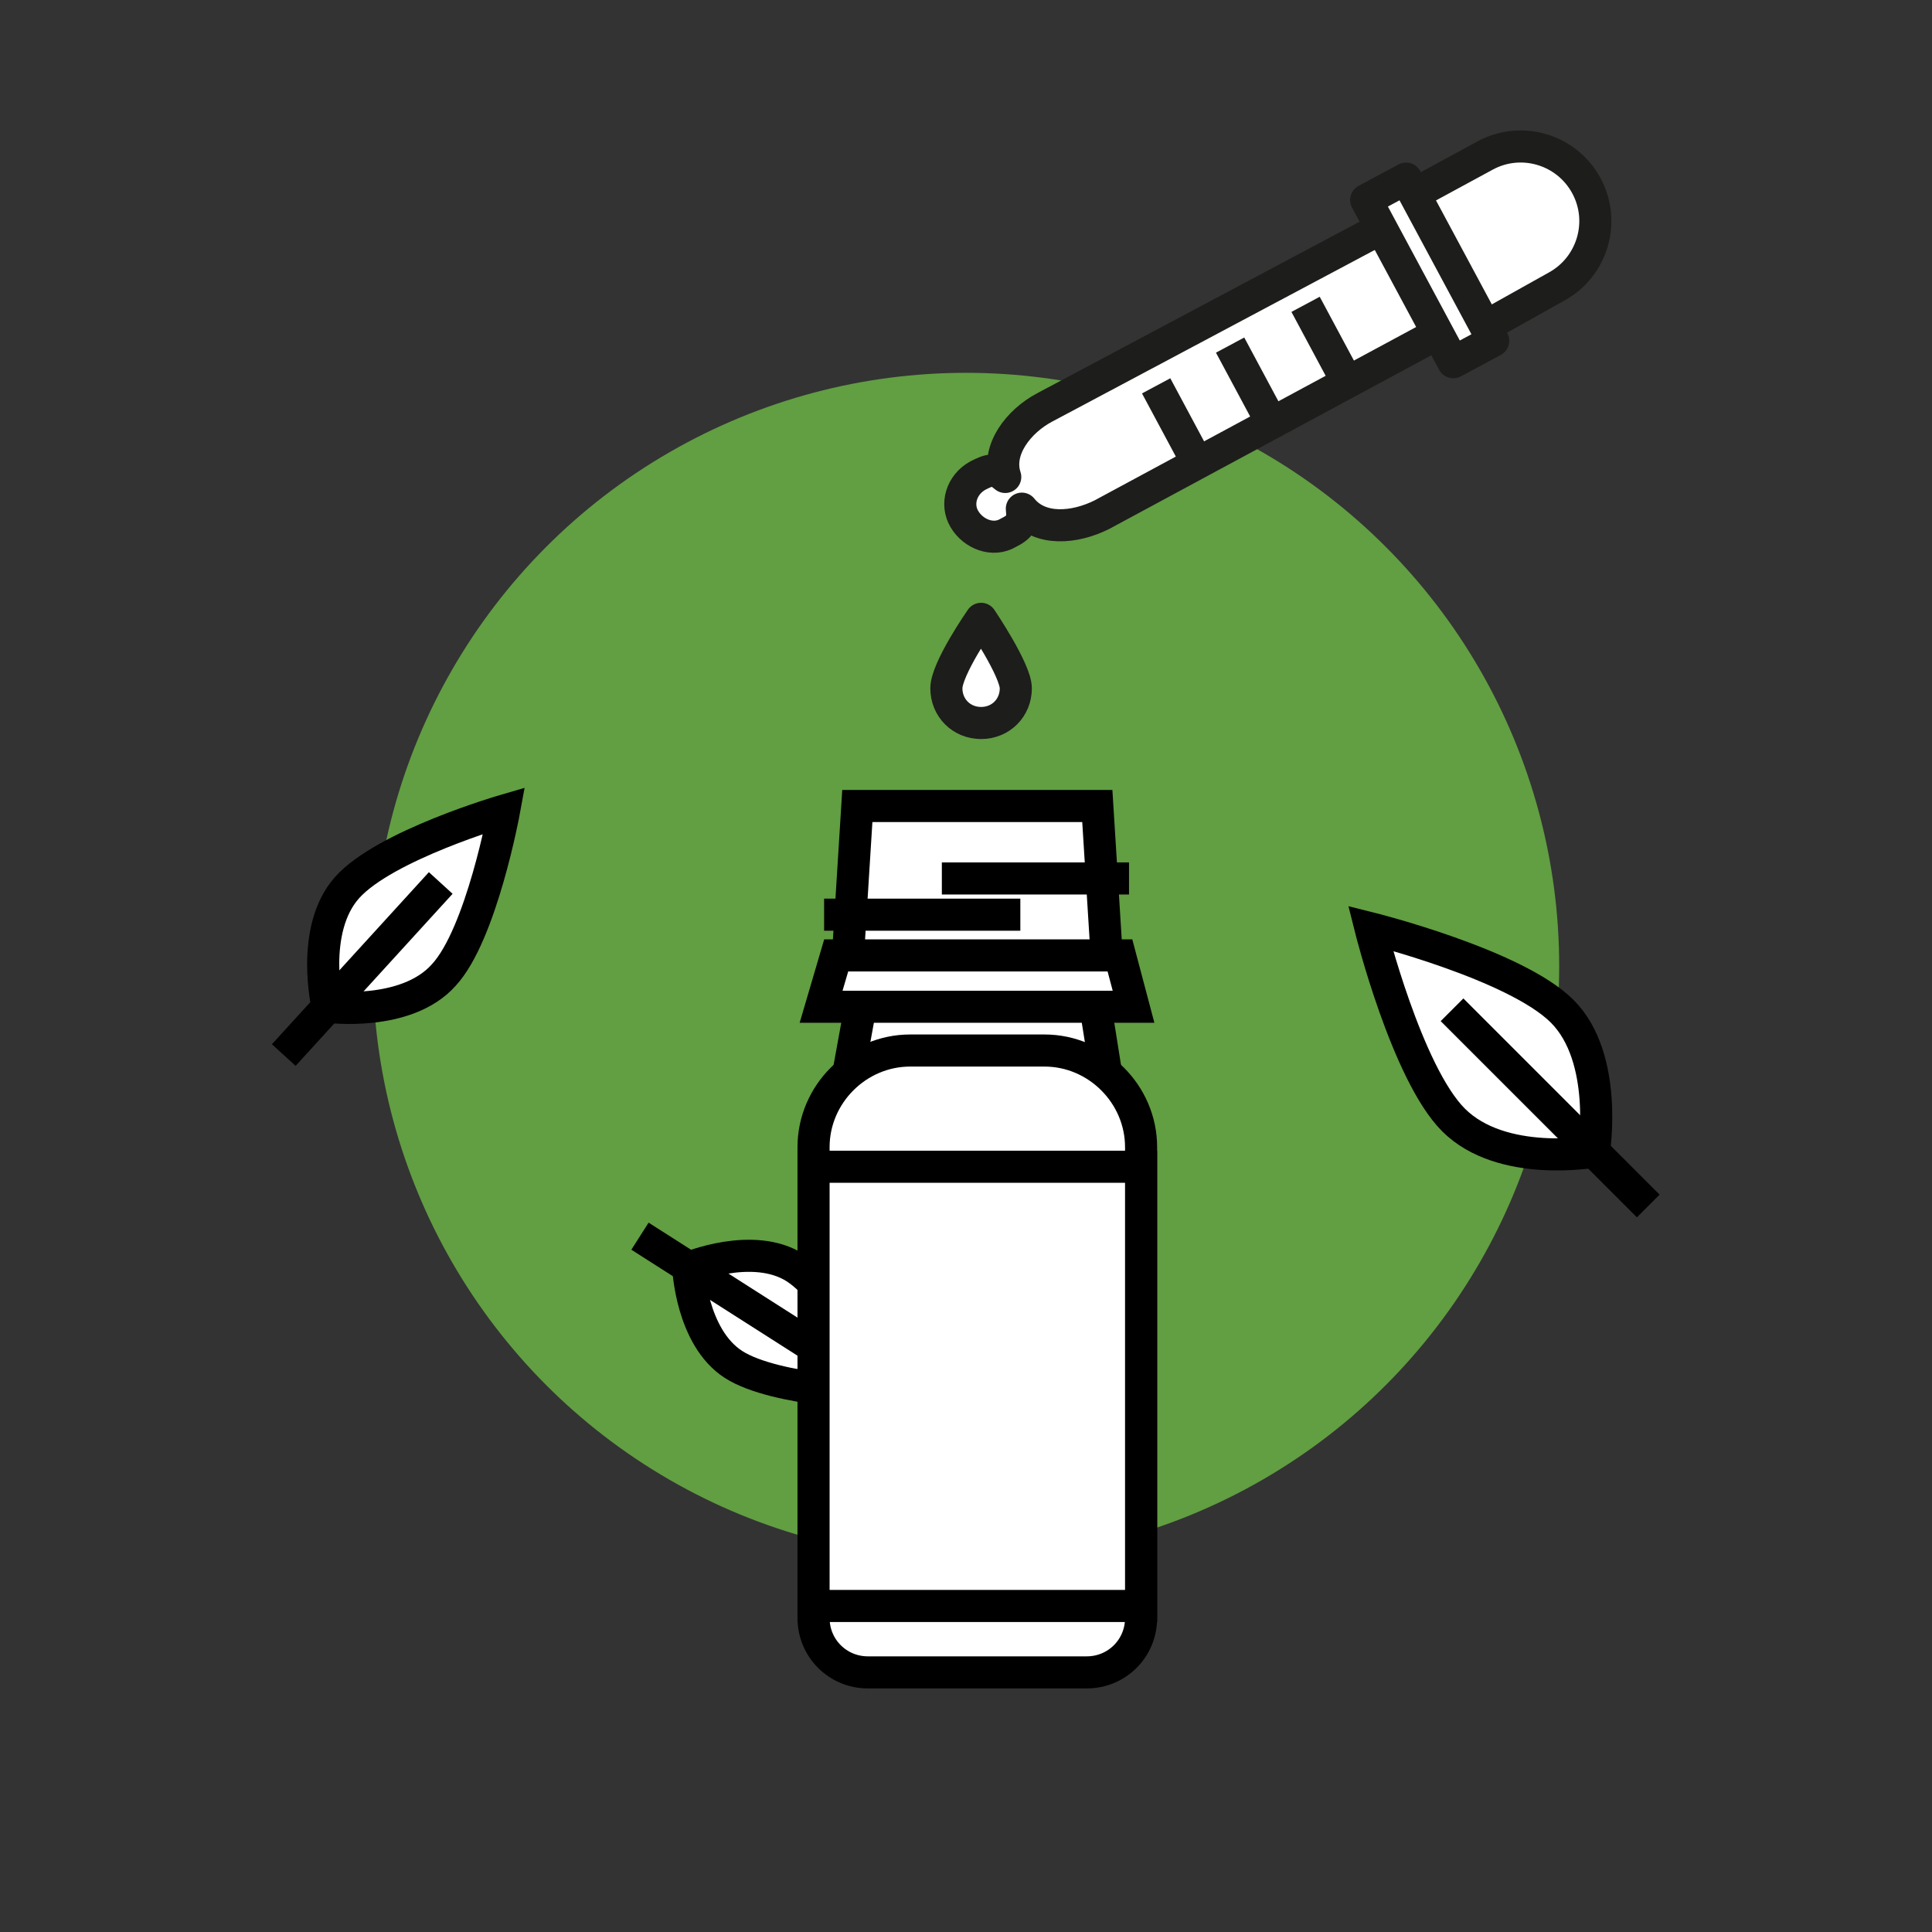 <?xml version="1.0" encoding="utf-8"?>
<!-- Generator: Adobe Illustrator 26.5.0, SVG Export Plug-In . SVG Version: 6.00 Build 0)  -->
<svg version="1.1" xmlns="http://www.w3.org/2000/svg" xmlns:xlink="http://www.w3.org/1999/xlink" x="0px" y="0px"
	 viewBox="0 0 128 128" style="enable-background:new 0 0 128 128;" xml:space="preserve">
<rect x="0" y="0" width="128" height="128" fill="#333333" stroke="none"/>
<style type="text/css">
	.st0{fill:#804386;}
	.st1{fill:#F1BA07;}
	.st2{fill:#62855F;}
	.st3{fill:#18AF94;}
	.st4{fill:#E41519;}
	.st5{fill:#FFFFFF;stroke:#1D1D1B;stroke-width:2.143;stroke-linecap:square;stroke-linejoin:round;stroke-miterlimit:10;}
	.st6{fill:none;stroke:#1D1D1B;stroke-width:2.143;stroke-linecap:round;stroke-linejoin:round;stroke-miterlimit:10;}
	.st7{fill:#FFFFFF;stroke:#1D1D1B;stroke-width:2.235;stroke-linecap:square;stroke-linejoin:round;stroke-miterlimit:10;}
	.st8{fill:#20A86E;}
	.st9{fill:#3C3C3B;}
	.st10{fill:#1DA76E;}
	.st11{fill:#FFFFFF;stroke:#1D1D1B;stroke-width:2.235;stroke-miterlimit:10;}
	.st12{fill:#FFFFFF;stroke:#000000;stroke-width:2;stroke-miterlimit:10;}
	.st13{fill:#FFFFFF;stroke:#1D1D1B;stroke-width:2;stroke-linecap:square;stroke-linejoin:round;stroke-miterlimit:10;}
	.st14{fill:#FFFFFF;}
	.st15{fill:#FFFFFF;stroke:#000000;stroke-width:1.655;stroke-miterlimit:10;}
	.st16{fill:#FFFFFF;stroke:#1D1D1B;stroke-width:2.189;stroke-linecap:square;stroke-linejoin:round;stroke-miterlimit:10;}
	.st17{fill:none;stroke:#1D1D1B;stroke-width:2.235;stroke-linecap:square;stroke-linejoin:round;stroke-miterlimit:10;}
	.st18{fill:none;stroke:#1D1D1B;stroke-width:2.151;stroke-linecap:square;stroke-linejoin:round;stroke-miterlimit:10;}
	.st19{fill:#FFFFFF;stroke:#000000;stroke-width:2.768;stroke-miterlimit:10;}
	.st20{fill:none;stroke:#1D1D1B;stroke-width:2.143;stroke-linecap:square;stroke-linejoin:round;stroke-miterlimit:10;}
	.st21{fill:#FFFFFF;stroke:#1D1D1B;stroke-linecap:square;stroke-linejoin:round;stroke-miterlimit:10;}
	.st22{fill:#FFFFFF;stroke:#000000;stroke-miterlimit:10;}
	.st23{fill:#FFFFFF;stroke:#000000;stroke-width:0.75;stroke-miterlimit:10;}
	.st24{stroke:#000000;stroke-miterlimit:10;}
	.st25{fill:#1D1D1B;stroke:#000000;stroke-miterlimit:10;}
	.st26{fill:#1D1D1B;stroke:#000000;stroke-width:0.75;stroke-miterlimit:10;}
	.st27{fill:#FFFFFF;stroke:#000000;stroke-width:1.711;stroke-miterlimit:10;}
	.st28{fill:#FFFFFF;stroke:#1D1D1B;stroke-width:2.178;stroke-miterlimit:10;}
	.st29{fill:#FFFFFF;stroke:#1D1D1B;stroke-width:2.572;stroke-miterlimit:10;}
	.st30{fill:#1D1D1B;}
	.st31{fill:none;stroke:#1D1D1B;stroke-width:2.178;stroke-miterlimit:10;}
	.st32{fill:#FFFFFF;stroke:#1D1D1B;stroke-width:1.843;stroke-linecap:square;stroke-linejoin:round;stroke-miterlimit:10;}
	.st33{fill:#FFFFFF;stroke:#1D1D1B;stroke-width:1.649;stroke-linecap:square;stroke-linejoin:round;stroke-miterlimit:10;}
	.st34{fill:none;stroke:#1D1D1B;stroke-width:2.211;stroke-linecap:square;stroke-linejoin:round;stroke-miterlimit:10;}
	.st35{fill:#FFFFFF;stroke:#1D1D1B;stroke-width:1.76;stroke-linecap:square;stroke-linejoin:round;stroke-miterlimit:10;}
	.st36{fill:#FFFFFF;stroke:#1D1D1B;stroke-width:1.833;stroke-linecap:square;stroke-linejoin:round;stroke-miterlimit:10;}
	.st37{fill:#FFFFFF;stroke:#1D1D1B;stroke-width:2.032;stroke-linecap:square;stroke-linejoin:round;stroke-miterlimit:10;}
	
		.st38{clip-path:url(#SVGID_00000122000385889020162640000012596771799556988563_);fill:none;stroke:#1D1D1B;stroke-width:2.032;stroke-linecap:square;stroke-linejoin:round;stroke-miterlimit:10;}
	.st39{clip-path:url(#SVGID_00000029754951495770564930000009452940924127322272_);fill:#1D1D1B;}
	.st40{fill:#FFFFFF;stroke:#1D1D1B;stroke-width:1.946;stroke-linecap:square;stroke-linejoin:round;stroke-miterlimit:10;}
	.st41{fill:none;stroke:#1D1D1B;stroke-linecap:square;stroke-linejoin:round;stroke-miterlimit:10;}
	.st42{fill:#FFFFFF;stroke:#1D1D1B;stroke-width:1.77;stroke-linecap:square;stroke-linejoin:round;stroke-miterlimit:10;}
	.st43{fill:none;stroke:#000000;stroke-width:2;stroke-miterlimit:10;}
	.st44{fill:#1D1D1B;stroke:#000000;stroke-width:0.752;stroke-miterlimit:10;}
	.st45{fill:none;stroke:#1D1D1B;stroke-width:2.235;stroke-linejoin:round;}
	.st46{fill:#1D1D1B;stroke:#1D1D1B;stroke-width:0.5;stroke-miterlimit:10;}
	.st47{fill:#FFFFFF;stroke:#3C3C3B;stroke-width:2.235;stroke-linecap:square;stroke-linejoin:round;stroke-miterlimit:10;}
	.st48{fill:#FFFFFF;stroke:#3C3C3B;stroke-width:2;stroke-miterlimit:10;}
	.st49{fill:none;stroke:#3C3C3B;stroke-width:2.235;stroke-linecap:square;stroke-linejoin:round;stroke-miterlimit:10;}
	.st50{fill:#FFFFFF;stroke:#3C3C3B;stroke-width:2.143;stroke-linecap:square;stroke-linejoin:round;stroke-miterlimit:10;}
	.st51{fill:none;stroke:#1D1D1B;stroke-width:2.143;stroke-linecap:square;stroke-linejoin:round;}
	.st52{fill:#FFFFFF;stroke:#1D1D1B;stroke-width:2.143;stroke-linecap:square;stroke-miterlimit:10;}
	.st53{fill:none;stroke:#1D1D1B;stroke-width:2.143;stroke-linecap:square;stroke-miterlimit:10;}
	.st54{stroke:#1D1D1B;stroke-width:0.5;stroke-miterlimit:10;}
	.st55{fill:#3C3C3B;stroke:#3C3C3B;stroke-miterlimit:10;}
	.st56{fill:#FFFFFF;stroke:#3C3C3B;stroke-width:2;stroke-linecap:square;stroke-linejoin:round;stroke-miterlimit:10;}
	.st57{fill:#FFFFFF;stroke:#3C3C3B;stroke-width:0;stroke-miterlimit:10;}
	.st58{fill:#DB4A4A;stroke:#3C3C3B;stroke-width:2.235;stroke-linecap:square;stroke-linejoin:round;stroke-miterlimit:10;}
	.st59{fill:#20A86E;stroke:#FFFFFF;stroke-width:2.235;stroke-linecap:square;stroke-linejoin:round;stroke-miterlimit:10;}
	.st60{fill:none;stroke:#B1B1B1;stroke-miterlimit:10;}
	.st61{fill:#C4C4C4;}
	.st62{fill:#FFFFFF;stroke:#3C3C3B;stroke-width:2.235;stroke-miterlimit:10;}
	.st63{fill:#FFFFFF;stroke:#000000;stroke-width:2.268;stroke-miterlimit:10;}
	.st64{fill:#1DA76E;stroke:#3C3C3B;stroke-width:2;stroke-linejoin:round;stroke-miterlimit:10;}
	.st65{fill:none;stroke:#3C3C3B;stroke-width:2.235;stroke-linecap:round;stroke-linejoin:round;stroke-miterlimit:10;}
	.st66{fill:#925F36;stroke:#3C3C3B;stroke-width:2;stroke-linejoin:round;stroke-miterlimit:10;}
	.st67{fill:#E4B008;stroke:#3C3C3B;stroke-width:2.235;stroke-linecap:square;stroke-linejoin:round;stroke-miterlimit:10;}
	.st68{fill:#F9EBE3;stroke:#1D1D1B;stroke-miterlimit:10;}
	.st69{fill:#E51F44;stroke:#1D1D1B;stroke-miterlimit:10;}
	.st70{fill:#FFFFFF;stroke:#1D1D1B;stroke-miterlimit:10;}
	.st71{fill:none;stroke:#1D1D1B;stroke-width:2;stroke-linecap:square;stroke-linejoin:round;stroke-miterlimit:10;}
	.st72{clip-path:url(#SVGID_00000081608663978732423850000002838666725709977780_);fill:#FFFFFF;}
	.st73{clip-path:url(#SVGID_00000081608663978732423850000002838666725709977780_);fill:#1D1D1B;}
	.st74{clip-path:url(#SVGID_00000180350637551326837800000003580314329855138492_);fill:#FFFFFF;}
	.st75{clip-path:url(#SVGID_00000180350637551326837800000003580314329855138492_);fill:#1D1D1B;}
	.st76{clip-path:url(#SVGID_00000088842110108509238090000010476486977897104553_);fill:#1D1D1B;}
	.st77{clip-path:url(#SVGID_00000080915035887843329590000008868528796030524818_);fill:#1D1D1B;}
	.st78{clip-path:url(#SVGID_00000062878861107013927260000014255997645515398293_);fill:#FFFFFF;}
	.st79{clip-path:url(#SVGID_00000062878861107013927260000014255997645515398293_);fill:#1D1D1B;}
	.st80{fill:none;stroke:#000000;stroke-width:0.5;stroke-miterlimit:10;}
	.st81{stroke:#000000;stroke-width:0.5;stroke-miterlimit:10;}
	.st82{fill:#FFFFFF;stroke:#000000;stroke-width:0.5;stroke-miterlimit:10;}
	.st83{clip-path:url(#SVGID_00000131337236144570879940000005948529649827348157_);fill:#FFFFFF;}
	.st84{clip-path:url(#SVGID_00000131337236144570879940000005948529649827348157_);fill:#1D1D1B;}
	.st85{clip-path:url(#SVGID_00000109010395729569882340000012011692310345799315_);fill:#FFFFFF;}
	.st86{clip-path:url(#SVGID_00000109010395729569882340000012011692310345799315_);fill:#1D1D1B;}
	.st87{clip-path:url(#SVGID_00000086649628336769592610000012782131192260670143_);fill:#FFFFFF;}
	.st88{clip-path:url(#SVGID_00000086649628336769592610000012782131192260670143_);fill:#1D1D1B;}
	.st89{clip-path:url(#SVGID_00000072275511977035407590000000598849200308262577_);fill:#FFFFFF;}
	.st90{clip-path:url(#SVGID_00000072275511977035407590000000598849200308262577_);fill:#1D1D1B;}
	.st91{clip-path:url(#SVGID_00000163774613902309512150000007958667476847588763_);fill:#FFFFFF;}
	.st92{clip-path:url(#SVGID_00000163774613902309512150000007958667476847588763_);fill:#1D1D1B;}
	.st93{clip-path:url(#SVGID_00000039851744124567862710000018422843355688927660_);fill:#FFFFFF;}
	.st94{clip-path:url(#SVGID_00000039851744124567862710000018422843355688927660_);fill:#1D1D1B;}
	.st95{clip-path:url(#SVGID_00000083089903977369385440000012362142714207184769_);fill:#FFFFFF;}
	.st96{clip-path:url(#SVGID_00000083089903977369385440000012362142714207184769_);fill:#1D1D1B;}
	.st97{clip-path:url(#SVGID_00000034047307560808531200000015325892788058965144_);fill:#FFFFFF;}
	.st98{clip-path:url(#SVGID_00000034047307560808531200000015325892788058965144_);fill:#1D1D1B;}
	.st99{clip-path:url(#SVGID_00000156581977012057699310000006230056614112311463_);fill:#FFFFFF;}
	.st100{clip-path:url(#SVGID_00000156581977012057699310000006230056614112311463_);fill:#1D1D1B;}
	.st101{clip-path:url(#SVGID_00000062185745991000559210000002670373510850637755_);fill:#FFFFFF;}
	.st102{clip-path:url(#SVGID_00000062185745991000559210000002670373510850637755_);fill:#1D1D1B;}
	.st103{clip-path:url(#SVGID_00000098221426132304636160000016991792652670046138_);fill:#FFFFFF;}
	.st104{clip-path:url(#SVGID_00000098221426132304636160000016991792652670046138_);fill:#1D1D1B;}
	.st105{clip-path:url(#SVGID_00000163788698662059502970000005417800535478687366_);fill:#FFFFFF;}
	.st106{clip-path:url(#SVGID_00000163788698662059502970000005417800535478687366_);}
	.st107{clip-path:url(#SVGID_00000161604343417891931570000009700623009125745827_);fill:#FFFFFF;}
	.st108{clip-path:url(#SVGID_00000161604343417891931570000009700623009125745827_);}
	.st109{clip-path:url(#SVGID_00000006669811571036483100000014715636813386633915_);fill:#FFFFFF;}
	.st110{clip-path:url(#SVGID_00000006669811571036483100000014715636813386633915_);}
	.st111{clip-path:url(#SVGID_00000170267437006296555970000001408413902432986558_);fill:#1D1D1B;}
	.st112{clip-path:url(#SVGID_00000170267437006296555970000001408413902432986558_);fill:#FFFFFF;}
	.st113{clip-path:url(#SVGID_00000074403807575808820020000003119662032532248730_);fill:#FFFFFF;}
	.st114{clip-path:url(#SVGID_00000074403807575808820020000003119662032532248730_);fill:#1D1D1B;}
	.st115{clip-path:url(#SVGID_00000065050419702354823930000014667418320366902192_);fill:#FFFFFF;}
	.st116{clip-path:url(#SVGID_00000065050419702354823930000014667418320366902192_);fill:#1D1D1B;}
	.st117{fill:#FFFFFF;stroke:#1D1D1B;stroke-width:3;stroke-linecap:square;stroke-linejoin:round;stroke-miterlimit:10;}
	.st118{fill:none;stroke:#3C3C3B;stroke-width:2.143;stroke-linecap:square;stroke-linejoin:round;stroke-miterlimit:10;}
	.st119{fill:#21A86E;}
	.st120{fill:none;stroke:#1D1D1B;stroke-width:2.235;stroke-linecap:square;stroke-linejoin:round;}
	
		.st121{fill:none;stroke:#1D1D1B;stroke-width:2.235;stroke-linecap:square;stroke-linejoin:round;stroke-dasharray:5.121,5.121;}
	.st122{fill:#1D1D1B;stroke:#1D1D1B;stroke-width:0.75;stroke-miterlimit:10;}
	.st123{fill:#FFFFFF;stroke:#1D1D1B;stroke-width:2;stroke-miterlimit:10;}
	.st124{fill:#FFFFFF;stroke:#868686;stroke-width:2;stroke-miterlimit:10;}
	.st125{fill:none;stroke:#3C3C3B;stroke-width:3;stroke-linecap:square;stroke-linejoin:round;stroke-miterlimit:10;}
	.st126{fill:none;stroke:#FFFFFF;stroke-width:3;stroke-linecap:square;stroke-linejoin:round;stroke-miterlimit:10;}
	.st127{fill:none;stroke:#3C3C3B;stroke-width:2;stroke-linejoin:round;stroke-miterlimit:10;}
	.st128{fill:none;stroke:#3C3C3B;stroke-width:2;stroke-linecap:square;stroke-linejoin:round;stroke-miterlimit:10;}
	.st129{fill:#25A76D;stroke:#3C3C3B;stroke-width:2;stroke-linecap:round;stroke-linejoin:round;stroke-miterlimit:10;}
	.st130{fill:#FFFFFF;stroke:#1DA76E;stroke-width:4;stroke-miterlimit:10;}
	.st131{fill:#FFFFFF;stroke:#E84A4C;stroke-width:4;stroke-linecap:round;stroke-linejoin:round;stroke-miterlimit:10;}
	.st132{fill:#25A76D;stroke:#E84A4C;stroke-width:4;stroke-linecap:round;stroke-linejoin:round;stroke-miterlimit:10;}
	.st133{fill:#FFFFFF;stroke:#868686;stroke-width:2;stroke-linecap:square;stroke-linejoin:round;stroke-miterlimit:10;}
	.st134{fill:none;stroke:#868686;stroke-width:2;stroke-linecap:square;stroke-linejoin:round;stroke-miterlimit:10;}
	.st135{fill:#FFFFFF;stroke:#868686;stroke-linecap:square;stroke-linejoin:round;stroke-miterlimit:10;}
	.st136{fill:#22A76D;}
	.st137{fill:none;stroke:#1D1D1B;stroke-width:2;stroke-miterlimit:10;}
	.st138{fill:none;stroke:#1D1D1B;stroke-width:2.178;stroke-linecap:round;stroke-miterlimit:10;}
	.st139{fill:none;stroke:#1D1D1B;stroke-width:2.178;stroke-linecap:round;stroke-miterlimit:10;stroke-dasharray:0,8.785;}
	.st140{fill:none;stroke:#1D1D1B;stroke-width:2.178;stroke-linecap:round;stroke-miterlimit:10;stroke-dasharray:0,9.126;}
	.st141{fill:none;stroke:#1D1D1B;stroke-width:2.178;stroke-linecap:round;stroke-miterlimit:10;stroke-dasharray:0,7.055;}
	.st142{fill:none;stroke:#1D1D1B;stroke-width:2.178;stroke-linecap:round;stroke-miterlimit:10;stroke-dasharray:0,4.702;}
	.st143{fill:none;stroke:#1D1D1B;stroke-width:2.178;stroke-linecap:round;stroke-miterlimit:10;stroke-dasharray:0,4.508;}
	.st144{fill:none;stroke:#22A76D;stroke-width:2;stroke-miterlimit:10;}
	.st145{fill:none;stroke:#BD1622;stroke-width:2;stroke-miterlimit:10;}
	.st146{fill:#3C3C3B;stroke:#FFFFFF;stroke-linecap:square;stroke-linejoin:round;stroke-miterlimit:10;}
	.st147{fill:none;stroke:#FFFFFF;stroke-linecap:square;stroke-linejoin:round;stroke-miterlimit:10;}
	.st148{fill:none;stroke:#3C3C3B;stroke-linecap:square;stroke-linejoin:round;stroke-miterlimit:10;}
	.st149{fill:#3C3C3B;stroke:#FFFFFF;stroke-miterlimit:10;}
	.st150{clip-path:url(#SVGID_00000052098867015571025180000009963228536424639632_);fill:#22A76D;}
	.st151{clip-path:url(#SVGID_00000077290318519536321250000001336833709292299705_);fill:#22A76D;}
	.st152{clip-path:url(#SVGID_00000074412347781899431570000000721121518925086613_);fill:#22A76D;}
	.st153{clip-path:url(#SVGID_00000163054264382939514430000005883766267396072609_);fill:#22A76D;}
	.st154{clip-path:url(#SVGID_00000139293628838402855930000016195527903656043441_);fill:#22A76D;}
	.st155{clip-path:url(#SVGID_00000092445385377923764580000003019358420289691284_);fill:#22A76D;}
	.st156{clip-path:url(#SVGID_00000162310109663139099460000004380801577174551430_);fill:#22A76D;}
	.st157{clip-path:url(#SVGID_00000019675722073288385270000015356568215699183768_);fill:#22A76D;}
	.st158{fill:none;stroke:#1D1D1B;stroke-miterlimit:10;}
	.st159{fill:none;stroke:#000000;stroke-miterlimit:10;}
	.st160{fill:#3C3C3B;stroke:#FFFFFF;stroke-width:0.5;stroke-miterlimit:10;}
	.st161{fill:none;stroke:#000000;stroke-width:2;stroke-linecap:round;stroke-miterlimit:10;}
	.st162{fill:none;stroke:#000000;stroke-width:2;stroke-linecap:square;stroke-miterlimit:10;}
	.st163{fill:none;stroke:#000000;stroke-linecap:square;stroke-miterlimit:10;}
	.st164{fill:none;stroke:#1D1D1B;stroke-linecap:round;stroke-miterlimit:10;}
	.st165{fill:none;stroke:#1D1D1B;stroke-linecap:round;stroke-miterlimit:10;stroke-dasharray:0,6.431;}
	.st166{fill:none;stroke:#1D1D1B;stroke-width:2;stroke-linecap:round;stroke-miterlimit:10;}
	.st167{fill:none;stroke:#1D1D1B;stroke-width:2;stroke-linecap:round;stroke-miterlimit:10;stroke-dasharray:0,5.702;}
	.st168{fill:none;stroke:#1D1D1B;stroke-linecap:round;stroke-miterlimit:10;stroke-dasharray:0,4.859;}
	.st169{fill:#3C3C3B;stroke:#FFFFFF;stroke-width:0.5;stroke-linecap:square;stroke-linejoin:round;stroke-miterlimit:10;}
	.st170{fill:#FFFFFF;stroke:#3C3C3B;stroke-miterlimit:10;}
	.st171{fill:none;stroke:#3C3C3B;stroke-miterlimit:10;}
	.st172{fill:#3C3C3B;stroke:#FFFFFF;stroke-linecap:round;stroke-miterlimit:10;}
	.st173{fill:none;stroke:#FFFFFF;stroke-linecap:round;stroke-miterlimit:10;}
	.st174{fill:none;stroke:#FFFFFF;stroke-linecap:round;stroke-miterlimit:10;stroke-dasharray:0,6.431;}
	.st175{fill:none;stroke:#FFFFFF;stroke-width:2;stroke-linecap:round;stroke-miterlimit:10;}
	.st176{fill:none;stroke:#FFFFFF;stroke-width:2;stroke-linecap:round;stroke-miterlimit:10;stroke-dasharray:0,5.702;}
	.st177{fill:none;stroke:#FFFFFF;stroke-linecap:round;stroke-miterlimit:10;stroke-dasharray:0,4.859;}
	.st178{clip-path:url(#SVGID_00000173125007716240579860000012979867961330671024_);fill:#22A76D;}
	.st179{clip-path:url(#SVGID_00000078727910176958856940000008167571405108816828_);fill:#22A76D;}
	.st180{clip-path:url(#SVGID_00000087409963670746896590000004569908612459629446_);fill:#22A76D;}
	.st181{clip-path:url(#SVGID_00000114770438644883247110000001354081826311756973_);fill:#22A76D;}
	.st182{fill:#FFFFFF;stroke:#3C3C3B;stroke-width:2.178;stroke-miterlimit:10;}
	.st183{fill:none;stroke:#3C3C3B;stroke-width:2;stroke-miterlimit:10;}
	.st184{fill:none;stroke:#3C3C3B;stroke-width:2;stroke-linecap:round;stroke-miterlimit:10;}
	.st185{fill:#3C3C3B;stroke:#3C3C3B;stroke-width:2;stroke-linejoin:round;stroke-miterlimit:10;}
	.st186{fill:#FFFFFF;stroke:#3C3C3B;stroke-width:2;stroke-linejoin:round;stroke-miterlimit:10;}
	.st187{fill:#3C3C3B;stroke:#3C3C3B;stroke-width:2.143;stroke-linecap:square;stroke-linejoin:round;stroke-miterlimit:10;}
	.st188{fill:none;stroke:#3C3C3B;stroke-width:2.178;stroke-miterlimit:10;}
	.st189{fill:#3C3C3B;stroke:#3C3C3B;stroke-width:2.178;stroke-miterlimit:10;}
	.st190{fill:none;stroke:#FFFFFF;stroke-width:2.235;stroke-miterlimit:10;}
	.st191{fill:#3C79EE;}
	.st192{fill:#B51918;}
	.st193{fill:#E42320;}
	.st194{fill:url(#SVGID_00000080183082046064215170000002243393764509407150_);}
	.st195{fill:#00569E;}
	.st196{fill:#F8A51A;}
	.st197{fill:url(#SVGID_00000091710616308691184580000009672950561110747546_);}
	.st198{fill:#FF5F00;}
	.st199{fill:#EB001B;}
	.st200{fill:#F79E1B;}
	.st201{fill:#071F88;}
	.st202{fill:#009DE7;}
	.st203{fill:#051467;}
	.st204{fill:#3AA641;}
	.st205{fill:#2D428A;}
	.st206{fill:#E73137;}
	.st207{fill:url(#SVGID_00000024695409145211099690000008475641426990326935_);}
	.st208{fill:url(#SVGID_00000127756553992587870600000006590665958819134600_);}
	.st209{fill:#21A86E;stroke:#307A5A;stroke-width:2;stroke-miterlimit:10;}
	.st210{fill:#1DBCBC;stroke:#147F7C;stroke-width:2;stroke-miterlimit:10;}
	.st211{fill:none;stroke:#FFFFFF;stroke-width:2;stroke-miterlimit:10;}
	.st212{fill:#FFFFFF;stroke:#2F2F2F;stroke-width:3;stroke-miterlimit:10;}
	.st213{fill:none;stroke:#2F2F2F;stroke-width:3;stroke-miterlimit:10;}
	.st214{fill:#FFFFFF;stroke:#2F2F2F;stroke-width:3;stroke-linecap:square;stroke-linejoin:round;stroke-miterlimit:10;}
	.st215{fill:#2F2F2F;stroke:#2F2F2F;stroke-miterlimit:10;}
	.st216{fill:#FFFFFF;stroke:#3C3C3B;stroke-width:2;stroke-linecap:round;stroke-linejoin:round;stroke-miterlimit:10;}
	.st217{fill:none;stroke:#3C3C3B;stroke-width:2;stroke-linecap:round;stroke-linejoin:round;stroke-miterlimit:10;}
	.st218{fill:#FFFFFF;stroke:#3C3C3B;stroke-linecap:round;stroke-linejoin:round;stroke-miterlimit:10;}
	.st219{fill:none;stroke:#3C3C3B;stroke-width:2.178;stroke-linecap:round;stroke-miterlimit:10;}
	.st220{fill:none;stroke:#3C3C3B;stroke-width:2.178;stroke-linecap:round;stroke-miterlimit:10;stroke-dasharray:0,7.277;}
	.st221{fill:none;stroke:#3C3C3B;stroke-width:2.178;stroke-linecap:round;stroke-miterlimit:10;stroke-dasharray:0,5.04;}
	.st222{fill:#FFFFFF;stroke:#3C3C3B;stroke-linecap:square;stroke-linejoin:round;stroke-miterlimit:10;}
	.st223{fill:#21A86D;}
	.st224{fill:none;stroke:#1D1D1B;stroke-width:2.235;stroke-linecap:round;stroke-linejoin:round;stroke-miterlimit:10;}
	.st225{fill:#FFFFFF;stroke:#1D1D1B;stroke-width:2.143;stroke-linejoin:round;stroke-miterlimit:10;}
	.st226{fill:#629E42;}
	.st227{fill:#425BA6;}
	.st228{fill:#D15156;}
	.st229{fill:#F39430;}
	.st230{fill:#8B4414;}
	.st231{fill:#FFFFFF;stroke:#000000;stroke-width:2.126;stroke-miterlimit:10;}
	.st232{fill:#FFFFFF;stroke:#1D1D1B;stroke-width:2.126;stroke-linecap:square;stroke-linejoin:round;stroke-miterlimit:10;}
	.st233{fill:none;stroke:#000000;stroke-width:2.126;stroke-miterlimit:10;}
	.st234{fill:none;stroke:#000000;stroke-width:2;stroke-linejoin:bevel;stroke-miterlimit:10;}
	.st235{fill:#FFFFFF;stroke:#000000;stroke-width:2;stroke-linejoin:bevel;stroke-miterlimit:10;}
	.st236{fill:none;stroke:#1D1D1B;stroke-width:2.235;stroke-linecap:round;stroke-linejoin:round;}
	.st237{fill:none;stroke:#1D1D1B;stroke-width:2.235;stroke-linecap:round;stroke-linejoin:round;stroke-dasharray:0,7.728;}
	.st238{fill:none;}
	.st239{fill:#FFFFFF;stroke:#000000;stroke-width:2;stroke-linejoin:round;stroke-miterlimit:10;}
	.st240{fill:none;stroke:#1D1D1B;stroke-width:2.143;stroke-linecap:round;stroke-linejoin:round;}
	.st241{fill:none;stroke:#1D1D1B;stroke-width:2.143;stroke-linecap:round;stroke-linejoin:round;stroke-dasharray:0,5.347;}
	
		.st242{fill:none;stroke:#1D1D1B;stroke-width:2.143;stroke-linecap:round;stroke-linejoin:round;stroke-miterlimit:10;stroke-dasharray:17.008,11.339;}
	.st243{fill:none;stroke:#1D1D1B;stroke-width:2.143;stroke-linecap:round;stroke-linejoin:round;stroke-dasharray:0,9.468;}
	.st244{fill:none;stroke:#1D1D1B;stroke-width:2.143;stroke-linecap:round;stroke-linejoin:round;stroke-dasharray:0,8.031;}
	.st245{fill:none;stroke:#1D1D1B;stroke-width:2.126;stroke-linecap:round;stroke-linejoin:round;}
	
		.st246{fill:none;stroke:#1D1D1B;stroke-width:2.126;stroke-linecap:round;stroke-linejoin:round;stroke-miterlimit:10;stroke-dasharray:17.008,11.339;}
	.st247{fill:none;stroke:#1D1D1B;stroke-width:2.126;stroke-linecap:round;stroke-linejoin:round;stroke-miterlimit:10;}
	.st248{fill:none;stroke:#1D1D1B;stroke-width:2.126;stroke-linecap:round;stroke-linejoin:round;stroke-dasharray:0,9.273;}
	.st249{fill:none;stroke:#1D1D1B;stroke-width:2.126;stroke-linecap:round;stroke-linejoin:round;stroke-dasharray:0,7.865;}
	.st250{fill:#FFFFFF;stroke:#424242;stroke-width:4.252;stroke-miterlimit:10;}
	.st251{fill:#FFFFFF;stroke:#424242;stroke-width:4.252;stroke-linecap:square;stroke-linejoin:round;stroke-miterlimit:10;}
	.st252{fill:none;stroke:#424242;stroke-width:4.252;stroke-linecap:round;stroke-linejoin:round;}
	.st253{fill:none;stroke:#424242;stroke-width:4.252;stroke-linecap:square;stroke-linejoin:round;stroke-miterlimit:10;}
	.st254{fill:none;stroke:#424242;stroke-width:4.252;stroke-linecap:round;stroke-linejoin:round;stroke-miterlimit:10;}
	.st255{fill:#FFFFFF;stroke:#424242;stroke-width:4.252;stroke-linecap:round;stroke-miterlimit:10;}
	
		.st256{fill:none;stroke:#424242;stroke-width:4.252;stroke-linecap:round;stroke-linejoin:round;stroke-miterlimit:10;stroke-dasharray:2.835,85.039;}
	.st257{fill:none;stroke:#424242;stroke-width:4.252;stroke-linecap:round;stroke-miterlimit:10;}
	.st258{fill:none;stroke:#1D1D1B;stroke-width:2.126;stroke-linecap:round;stroke-linejoin:round;stroke-dasharray:0,9.428;}
	.st259{fill:none;stroke:#1D1D1B;stroke-width:2.126;stroke-linecap:round;stroke-linejoin:round;stroke-dasharray:0,6.806;}
	.st260{fill:#FFFFFF;stroke:#1D1D1B;stroke-width:2.126;stroke-linecap:round;stroke-linejoin:round;stroke-miterlimit:10;}
	.st261{fill:none;stroke:#1D1D1B;stroke-width:2.126;stroke-linecap:round;stroke-linejoin:round;stroke-dasharray:0,14.757;}
	.st262{fill:none;stroke:#1D1D1B;stroke-width:2.126;stroke-linecap:round;stroke-linejoin:round;stroke-dasharray:0,6.287;}
	.st263{fill:none;stroke:#1D1D1B;stroke-width:2.126;stroke-linecap:round;stroke-linejoin:round;stroke-dasharray:0,10.652;}
	.st264{fill:none;stroke:#1D1D1B;stroke-width:2.126;stroke-linecap:square;stroke-linejoin:round;stroke-miterlimit:10;}
	
		.st265{fill:#FFFFFF;stroke:#1D1D1B;stroke-width:2.126;stroke-linecap:round;stroke-linejoin:round;stroke-miterlimit:10;stroke-dasharray:0,2.835;}
</style>
<g id="Calque_1">
	<circle class="st226" cx="64" cy="64" r="39.3"/>
	<g>
		<g>
			<path class="st232" d="M67.3,45.6c0,1.3-1,2.3-2.3,2.3s-2.3-1-2.3-2.3c0-1.3,2.3-4.6,2.3-4.6S67.3,44.4,67.3,45.6z"/>
			<path class="st232" d="M95.8,18l-0.4-0.4c-1.1-2-2.5-3.3-4.4-2.2L69.2,27c-1.7,0.9-3.2,2.8-2.6,4.6c-0.7-0.6-1-0.5-1.8-0.1
				c-1.1,0.6-1.5,1.9-0.9,2.9s1.9,1.5,2.9,0.9c0.8-0.4,1-0.7,0.9-1.6c1.2,1.5,3.5,1.3,5.3,0.4l21.7-11.7
				C96.7,21.4,96.8,19.9,95.8,18z"/>
			<path class="st232" d="M103.1,19c2.4-1.3,3.3-4.3,2-6.7s-4.3-3.3-6.7-2l-5.9,3.2c1.6,3,3.1,5.8,4.7,8.8L103.1,19z"/>
			
				<rect x="88.6" y="16.4" transform="matrix(0.473 0.881 -0.881 0.473 65.696 -73.982)" class="st232" width="12.2" height="3"/>
			<line class="st232" x1="77.1" y1="26.5" x2="78.6" y2="29.3"/>
			<line class="st232" x1="87" y1="21.1" x2="88.5" y2="23.9"/>
			<line class="st232" x1="82" y1="23.8" x2="83.5" y2="26.6"/>
		</g>
		<g>
			<path class="st231" d="M103.5,67c3.1,3.1,2.1,9.3,2.1,9.3s-6.1,1.1-9.3-2.1c-3.1-3.1-5.5-12.7-5.5-12.7S100.4,63.9,103.5,67z"/>
			<line class="st231" x1="109.2" y1="79.9" x2="96.2" y2="66.9"/>
		</g>
		<g>
			<path class="st231" d="M29.4,64.6c-2.5,2.8-7.7,2.1-7.7,2.1s-1.2-5.1,1.3-7.9s10.4-5.1,10.4-5.1S31.9,61.9,29.4,64.6z"/>
			<line class="st231" x1="18.8" y1="69.9" x2="29.2" y2="58.5"/>
		</g>
		<g>
			<path class="st231" d="M48.6,90.4c-2.8-1.8-3-6.4-3-6.4s4.3-1.8,7.1,0c2.8,1.8,6,8.4,6,8.4S51.4,92.2,48.6,90.4z"/>
			<line class="st231" x1="42.4" y1="81.9" x2="54" y2="89.3"/>
		</g>
		<g>
			<polygon class="st231" points="73.2,70.6 56.3,70.6 57.1,66.2 72.5,66.2 			"/>
			<path class="st231" d="M72,110.8l-14.5,0c-2,0-3.6-1.6-3.6-3.6l0-31.2c0-3.5,2.9-6.4,6.4-6.4l8.9,0c3.5,0,6.4,2.9,6.4,6.4l0,31.2
				C75.6,109.2,74,110.8,72,110.8z"/>
			<rect x="53.9" y="77.3" class="st231" width="21.7" height="29.1"/>
			<polygon class="st231" points="73.5,66.2 56,66.2 56.8,53.4 72.7,53.4 			"/>
			<polygon class="st231" points="75.1,66.7 54.4,66.7 55.4,63.3 74.2,63.3 			"/>
			<line class="st233" x1="62.4" y1="58.2" x2="74.8" y2="58.2"/>
			<line class="st233" x1="54.6" y1="60.6" x2="67.6" y2="60.6"/>
		</g>
	</g>
</g>
<g id="Calque_2">
</g>
</svg>
